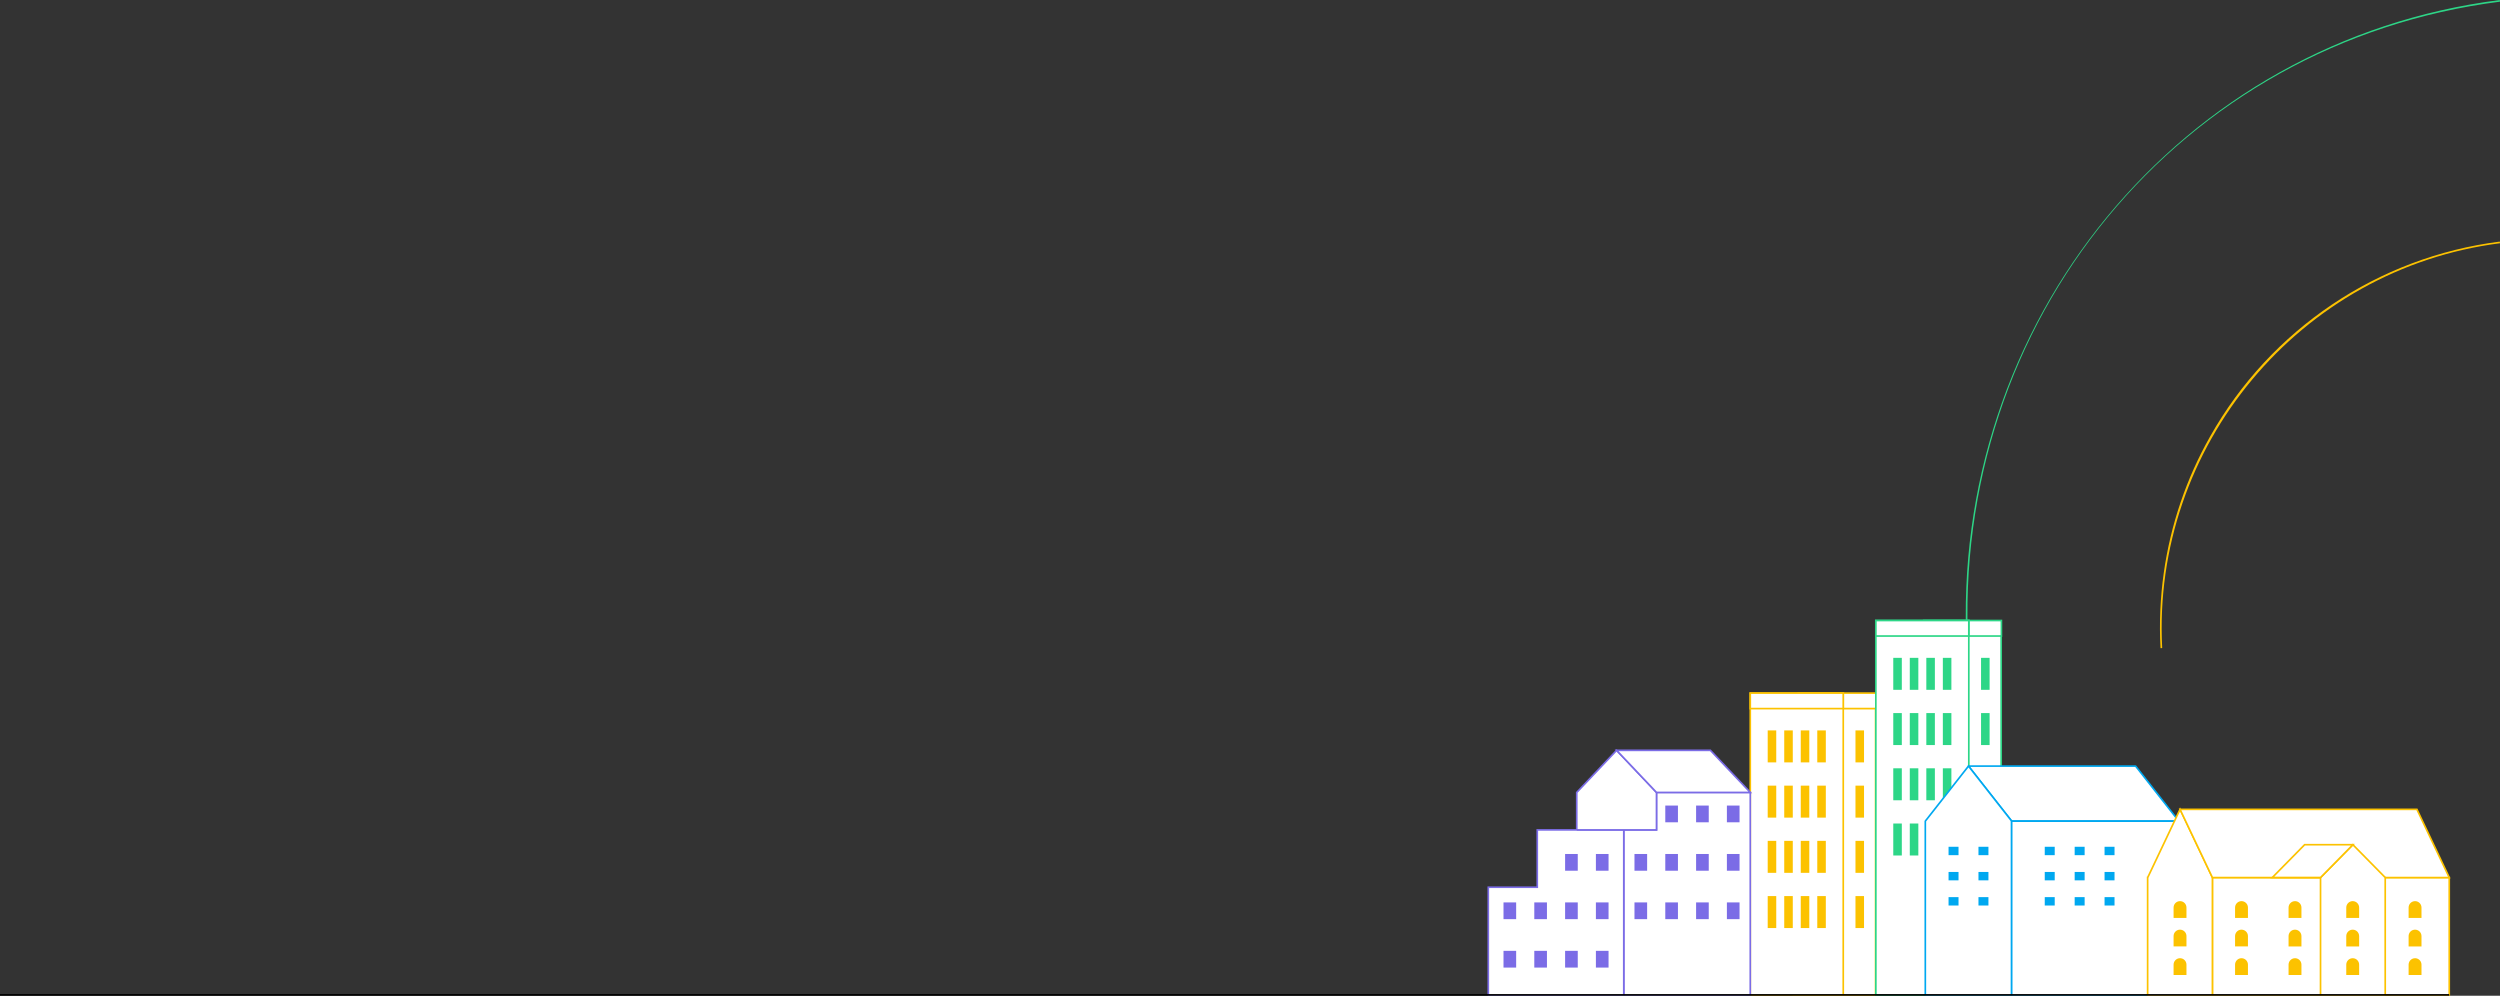 <?xml version="1.0" encoding="UTF-8"?>
<svg id="Layer_1" data-name="Layer 1" xmlns="http://www.w3.org/2000/svg" xmlns:xlink="http://www.w3.org/1999/xlink" viewBox="0 0 1480.06 589.5">
  <rect x="0" y="0" width="1480.06" height="589.5" fill="#333333" stroke="none"/>
  <defs>
    <style>
      .cls-1 {
        fill: none;
      }

      .cls-2 {
        stroke: #00a8f0;
        stroke-linecap: round;
        stroke-linejoin: round;
      }

      .cls-2, .cls-3, .cls-4, .cls-5, .cls-6, .cls-7, .cls-8 {
        fill: #fff;
      }

      .cls-9 {
        clip-path: url(#clippath);
      }

      .cls-10 {
        fill: #00a8f0;
      }

      .cls-11, .cls-12 {
        fill: #fcc200;
      }

      .cls-13 {
        fill: #2dd687;
      }

      .cls-14 {
        fill: #7b6ce6;
      }

      .cls-3, .cls-4 {
        stroke-miterlimit: 10;
      }

      .cls-3, .cls-7 {
        stroke: #7b6ce6;
      }

      .cls-4, .cls-6, .cls-8 {
        stroke: #fcc200;
      }

      .cls-5 {
        stroke: #2dd687;
      }

      .cls-12, .cls-8 {
        fill-rule: evenodd;
      }
    </style>
    <clipPath id="clippath">
      <rect class="cls-1" x="1271.44" y="479.15" width="178.57" height="110.35"/>
    </clipPath>
  </defs>
  <g>
    <path class="cls-11" d="M1279.07,383.74c-.79-14.88-.14-29.8,1.93-44.56,4.02-28.47,13.36-55.93,27.54-80.94,35.72-63.33,99.27-106.05,171.4-115.22l.13,.99c-118.44,15.08-206.29,120.36-200,239.67l-1,.05Z"/>
    <path class="cls-13" d="M1164.3,383.74c-.63-11.95-.7-24.04-.21-35.92,.48-11.73,1.52-23.54,3.09-35.11,6.11-45.28,20.57-89.03,42.65-129.03,21.6-39.12,50.23-73.93,84.45-102.68,34.63-29.07,74.46-51.31,117.38-65.53,10.93-3.62,22.18-6.76,33.45-9.32C1456.54,3.56,1468.25,1.49,1479.94,0l.13,.99c-189.67,24.15-324.99,188.67-314.76,382.7l-1,.05Z"/>
  </g>
  <g id="Group_694" data-name="Group 694">
    <g id="Group_684" data-name="Group 684">
      <path id="Path_97" data-name="Path 97" class="cls-6" d="M1064.57,410.32v9.19h-2.84v169.71h48.67v-169.71h.14v-9.19h-45.97Z"/>
      <path id="Path_98" data-name="Path 98" class="cls-6" d="M1107.56,419.51h-45.83v169.71h48.67v-169.71h-2.84Z"/>
      <rect id="Rectangle_272" data-name="Rectangle 272" class="cls-6" x="1036.21" y="410.32" width="55.04" height="178.9"/>
      <rect id="Rectangle_273" data-name="Rectangle 273" class="cls-6" x="1036.21" y="410.32" width="55.04" height="9.19"/>
      <rect id="Rectangle_274" data-name="Rectangle 274" class="cls-11" x="1046.52" y="432.42" width="5.06" height="18.93"/>
      <rect id="Rectangle_275" data-name="Rectangle 275" class="cls-11" x="1056.31" y="432.42" width="5.06" height="18.93"/>
      <rect id="Rectangle_276" data-name="Rectangle 276" class="cls-11" x="1066.09" y="432.42" width="5.06" height="18.93"/>
      <rect id="Rectangle_277" data-name="Rectangle 277" class="cls-11" x="1075.87" y="432.42" width="5.06" height="18.93"/>
      <rect id="Rectangle_278" data-name="Rectangle 278" class="cls-11" x="1046.52" y="465.12" width="5.06" height="18.93"/>
      <rect id="Rectangle_279" data-name="Rectangle 279" class="cls-11" x="1056.31" y="465.12" width="5.06" height="18.93"/>
      <rect id="Rectangle_280" data-name="Rectangle 280" class="cls-11" x="1066.09" y="465.12" width="5.06" height="18.93"/>
      <rect id="Rectangle_281" data-name="Rectangle 281" class="cls-11" x="1075.87" y="465.12" width="5.06" height="18.93"/>
      <rect id="Rectangle_282" data-name="Rectangle 282" class="cls-11" x="1046.52" y="497.81" width="5.06" height="18.93"/>
      <rect id="Rectangle_283" data-name="Rectangle 283" class="cls-11" x="1056.31" y="497.81" width="5.06" height="18.93"/>
      <rect id="Rectangle_284" data-name="Rectangle 284" class="cls-11" x="1066.09" y="497.81" width="5.06" height="18.93"/>
      <rect id="Rectangle_285" data-name="Rectangle 285" class="cls-11" x="1075.87" y="497.81" width="5.06" height="18.93"/>
      <rect id="Rectangle_286" data-name="Rectangle 286" class="cls-11" x="1046.52" y="530.5" width="5.06" height="18.93"/>
      <rect id="Rectangle_287" data-name="Rectangle 287" class="cls-11" x="1056.31" y="530.5" width="5.06" height="18.93"/>
      <rect id="Rectangle_288" data-name="Rectangle 288" class="cls-11" x="1066.09" y="530.5" width="5.06" height="18.93"/>
      <rect id="Rectangle_289" data-name="Rectangle 289" class="cls-11" x="1075.87" y="530.5" width="5.06" height="18.93"/>
      <rect id="Rectangle_290" data-name="Rectangle 290" class="cls-11" x="1098.49" y="432.42" width="5.06" height="18.93"/>
      <rect id="Rectangle_291" data-name="Rectangle 291" class="cls-11" x="1098.49" y="465.12" width="5.06" height="18.93"/>
      <rect id="Rectangle_292" data-name="Rectangle 292" class="cls-11" x="1098.49" y="497.81" width="5.06" height="18.93"/>
      <rect id="Rectangle_293" data-name="Rectangle 293" class="cls-11" x="1098.49" y="530.5" width="5.06" height="18.93"/>
    </g>
    <g id="Group_687" data-name="Group 687">
      <path id="Path_97-2" data-name="Path 97-2" class="cls-5" d="M1138.91,367.36v9.19h-2.84v169.71h48.67v-169.71h.14v-9.19h-45.97Z"/>
      <path id="Path_98-2" data-name="Path 98-2" class="cls-5" d="M1181.9,376.55h-45.83v169.71h48.67v-169.71h-2.84Z"/>
      <rect id="Rectangle_272-2" data-name="Rectangle 272-2" class="cls-5" x="1110.54" y="367.36" width="55.04" height="221.86"/>
      <rect id="Rectangle_273-2" data-name="Rectangle 273-2" class="cls-5" x="1110.54" y="367.36" width="55.04" height="9.19"/>
      <rect id="Rectangle_282-2" data-name="Rectangle 282-2" class="cls-13" x="1120.86" y="454.85" width="5.06" height="18.93"/>
      <rect id="Rectangle_283-2" data-name="Rectangle 283-2" class="cls-13" x="1130.64" y="454.85" width="5.06" height="18.93"/>
      <rect id="Rectangle_284-2" data-name="Rectangle 284-2" class="cls-13" x="1140.43" y="454.85" width="5.06" height="18.93"/>
      <rect id="Rectangle_285-2" data-name="Rectangle 285-2" class="cls-13" x="1150.21" y="454.85" width="5.06" height="18.93"/>
      <rect id="Rectangle_286-2" data-name="Rectangle 286-2" class="cls-13" x="1120.86" y="487.54" width="5.06" height="18.93"/>
      <rect id="Rectangle_287-2" data-name="Rectangle 287-2" class="cls-13" x="1130.64" y="487.54" width="5.06" height="18.93"/>
      <rect id="Rectangle_288-2" data-name="Rectangle 288-2" class="cls-11" x="1140.43" y="487.54" width="5.06" height="18.93"/>
      <rect id="Rectangle_289-2" data-name="Rectangle 289-2" class="cls-11" x="1150.21" y="487.54" width="5.06" height="18.93"/>
      <g id="Group_688" data-name="Group 688">
        <rect id="Rectangle_274-2" data-name="Rectangle 274-2" class="cls-13" x="1120.86" y="389.46" width="5.06" height="18.93"/>
        <rect id="Rectangle_275-2" data-name="Rectangle 275-2" class="cls-13" x="1130.64" y="389.46" width="5.06" height="18.93"/>
        <rect id="Rectangle_276-2" data-name="Rectangle 276-2" class="cls-13" x="1140.43" y="389.46" width="5.06" height="18.93"/>
        <rect id="Rectangle_277-2" data-name="Rectangle 277-2" class="cls-13" x="1150.21" y="389.46" width="5.06" height="18.93"/>
        <rect id="Rectangle_278-2" data-name="Rectangle 278-2" class="cls-13" x="1120.86" y="422.16" width="5.06" height="18.93"/>
        <rect id="Rectangle_279-2" data-name="Rectangle 279-2" class="cls-13" x="1130.64" y="422.16" width="5.06" height="18.93"/>
        <rect id="Rectangle_280-2" data-name="Rectangle 280-2" class="cls-13" x="1140.43" y="422.16" width="5.06" height="18.93"/>
        <rect id="Rectangle_281-2" data-name="Rectangle 281-2" class="cls-13" x="1150.21" y="422.16" width="5.06" height="18.93"/>
        <rect id="Rectangle_290-2" data-name="Rectangle 290-2" class="cls-13" x="1172.83" y="389.46" width="5.06" height="18.93"/>
        <rect id="Rectangle_291-2" data-name="Rectangle 291-2" class="cls-13" x="1172.83" y="422.16" width="5.06" height="18.93"/>
      </g>
      <rect id="Rectangle_292-2" data-name="Rectangle 292-2" class="cls-11" x="1172.83" y="454.85" width="5.06" height="18.93"/>
      <rect id="Rectangle_293-2" data-name="Rectangle 293-2" class="cls-11" x="1172.83" y="487.54" width="5.06" height="18.93"/>
    </g>
    <g id="Group_685" data-name="Group 685">
      <path id="Path_94" data-name="Path 94" class="cls-2" d="M1190.95,486.13l-25.56-32.58h98.95l25.56,32.58h-98.94Z"/>
      <path id="Path_73" data-name="Path 73" class="cls-2" d="M1165.39,453.55l-25.56,32.58v103.36h51.12v-103.36l-25.56-32.58Z"/>
      <rect id="Rectangle_102" data-name="Rectangle 102" class="cls-2" x="1190.95" y="486.13" width="99.04" height="103.36"/>
      <rect id="Rectangle_231" data-name="Rectangle 231" class="cls-10" x="1210.54" y="501.31" width="5.9" height="4.97"/>
      <rect id="Rectangle_232" data-name="Rectangle 232" class="cls-10" x="1210.54" y="516.22" width="5.9" height="4.97"/>
      <rect id="Rectangle_233" data-name="Rectangle 233" class="cls-10" x="1228.25" y="501.31" width="5.9" height="4.97"/>
      <rect id="Rectangle_234" data-name="Rectangle 234" class="cls-10" x="1228.25" y="516.22" width="5.9" height="4.97"/>
      <rect id="Rectangle_235" data-name="Rectangle 235" class="cls-10" x="1245.95" y="501.31" width="5.9" height="4.97"/>
      <rect id="Rectangle_236" data-name="Rectangle 236" class="cls-10" x="1245.95" y="516.22" width="5.9" height="4.97"/>
      <rect id="Rectangle_237" data-name="Rectangle 237" class="cls-10" x="1210.54" y="531.12" width="5.9" height="4.97"/>
      <rect id="Rectangle_238" data-name="Rectangle 238" class="cls-10" x="1228.25" y="531.12" width="5.9" height="4.97"/>
      <rect id="Rectangle_239" data-name="Rectangle 239" class="cls-10" x="1245.95" y="531.12" width="5.9" height="4.97"/>
      <rect id="Rectangle_240" data-name="Rectangle 240" class="cls-10" x="1153.59" y="501.31" width="5.9" height="4.97"/>
      <rect id="Rectangle_241" data-name="Rectangle 241" class="cls-10" x="1153.59" y="516.22" width="5.9" height="4.97"/>
      <rect id="Rectangle_242" data-name="Rectangle 242" class="cls-10" x="1171.3" y="501.31" width="5.9" height="4.97"/>
      <rect id="Rectangle_243" data-name="Rectangle 243" class="cls-10" x="1171.3" y="516.22" width="5.9" height="4.97"/>
      <rect id="Rectangle_244" data-name="Rectangle 244" class="cls-10" x="1153.59" y="531.12" width="5.9" height="4.97"/>
      <rect id="Rectangle_245" data-name="Rectangle 245" class="cls-10" x="1171.3" y="531.12" width="5.9" height="4.97"/>
    </g>
    <g id="Group_689" data-name="Group 689">
      <path id="Union_4" data-name="Union 4" class="cls-3" d="M961.3,589.5v-98.18h19.39v-22.18h55.52v120.36h-74.9Z"/>
      <path id="Union_3" data-name="Union 3" class="cls-3" d="M911.07,589.5h-29.96v-64.25h28.99v-33.93h51.21v98.18h-50.23Z"/>
      <path id="Union_2" data-name="Union 2" class="cls-3" d="M933.47,491.32v-22.18l23.61-24.92,23.61,24.92h0v22.18h-47.22Z"/>
      <path id="Path_96" data-name="Path 96" class="cls-7" d="M957.08,444.22l23.61,24.92h55.52l-23.61-24.92h-55.52Z"/>
      <g id="Group_675" data-name="Group 675">
        <rect id="Rectangle_251" data-name="Rectangle 251" class="cls-14" x="1022.36" y="476.91" width="7.49" height="9.91"/>
        <rect id="Rectangle_252" data-name="Rectangle 252" class="cls-14" x="1004.13" y="476.91" width="7.49" height="9.91"/>
        <rect id="Rectangle_253" data-name="Rectangle 253" class="cls-14" x="985.89" y="476.91" width="7.49" height="9.91"/>
        <rect id="Rectangle_254" data-name="Rectangle 254" class="cls-14" x="1022.36" y="505.58" width="7.49" height="9.91"/>
        <rect id="Rectangle_255" data-name="Rectangle 255" class="cls-14" x="1004.13" y="505.58" width="7.49" height="9.91"/>
        <rect id="Rectangle_256" data-name="Rectangle 256" class="cls-14" x="985.89" y="505.58" width="7.49" height="9.91"/>
        <rect id="Rectangle_257" data-name="Rectangle 257" class="cls-14" x="967.65" y="505.58" width="7.49" height="9.91"/>
        <rect id="Rectangle_258" data-name="Rectangle 258" class="cls-14" x="1022.36" y="534.25" width="7.49" height="9.91"/>
        <rect id="Rectangle_259" data-name="Rectangle 259" class="cls-14" x="1004.13" y="534.25" width="7.49" height="9.91"/>
        <rect id="Rectangle_260" data-name="Rectangle 260" class="cls-14" x="985.89" y="534.25" width="7.49" height="9.91"/>
        <rect id="Rectangle_261" data-name="Rectangle 261" class="cls-14" x="967.65" y="534.25" width="7.49" height="9.91"/>
        <rect id="Rectangle_262" data-name="Rectangle 262" class="cls-14" x="944.81" y="505.58" width="7.49" height="9.91"/>
        <rect id="Rectangle_263" data-name="Rectangle 263" class="cls-14" x="926.58" y="505.58" width="7.49" height="9.91"/>
        <rect id="Rectangle_264" data-name="Rectangle 264" class="cls-14" x="944.81" y="534.25" width="7.49" height="9.91"/>
        <rect id="Rectangle_265" data-name="Rectangle 265" class="cls-14" x="926.58" y="534.25" width="7.49" height="9.91"/>
        <rect id="Rectangle_266" data-name="Rectangle 266" class="cls-14" x="908.34" y="534.25" width="7.49" height="9.91"/>
        <rect id="Rectangle_267" data-name="Rectangle 267" class="cls-14" x="890.11" y="534.25" width="7.49" height="9.91"/>
        <rect id="Rectangle_268" data-name="Rectangle 268" class="cls-14" x="944.81" y="562.92" width="7.49" height="9.91"/>
        <rect id="Rectangle_269" data-name="Rectangle 269" class="cls-14" x="926.58" y="562.92" width="7.49" height="9.91"/>
        <rect id="Rectangle_270" data-name="Rectangle 270" class="cls-14" x="908.34" y="562.92" width="7.49" height="9.91"/>
        <rect id="Rectangle_271" data-name="Rectangle 271" class="cls-14" x="890.11" y="562.92" width="7.49" height="9.91"/>
      </g>
    </g>
    <g id="Group_690" data-name="Group 690">
      <path id="Union_6" data-name="Union 6" class="cls-4" d="M1345.25,589.49h104.76v-69.97h-140.22v69.97h35.46Z"/>
      <path id="Union_5" data-name="Union 5" class="cls-4" d="M1309.8,589.49v-69.97h0l-19.15-40.38-19.15,40.38h-.05v69.97h38.35Z"/>
      <path id="Path_100" data-name="Path 100" class="cls-6" d="M1430.86,479.15l19.15,40.38h-140.22l-19.15-40.38h140.22Z"/>
      <path id="Union_7" data-name="Union 7" class="cls-4" d="M1412.11,589.49v-69.86h0v-.11l-19.15-19.44-19.15,19.44v69.97h38.31Z"/>
      <path id="Path_102" data-name="Path 102" class="cls-8" d="M1373.81,519.52h-28.56l19.15-19.44h28.56l-19.15,19.44Z"/>
      <g id="Group_671" data-name="Group 671">
        <g class="cls-9">
          <g id="Group_670" data-name="Group 670">
            <path id="Path_104" data-name="Path 104" class="cls-12" d="M1290.62,533.49h0c2.11,0,3.82,1.71,3.82,3.81h0v6.12h-7.63v-6.11c0-2.11,1.71-3.82,3.82-3.82"/>
            <path id="Path_105" data-name="Path 105" class="cls-12" d="M1327.02,533.49h0c2.11,0,3.82,1.71,3.82,3.81h0v6.12h-7.63v-6.11c0-2.11,1.71-3.82,3.81-3.82h0"/>
            <path id="Path_106" data-name="Path 106" class="cls-12" d="M1392.85,533.49h0c2.11,0,3.82,1.71,3.82,3.82h0v6.11h-7.63v-6.11c0-2.11,1.71-3.82,3.81-3.82h0"/>
            <path id="Path_107" data-name="Path 107" class="cls-12" d="M1429.76,533.49h0c2.11,0,3.82,1.71,3.82,3.82h0v6.12h-7.63v-6.11c0-2.11,1.71-3.82,3.81-3.82h0"/>
            <path id="Path_108" data-name="Path 108" class="cls-12" d="M1358.69,533.49h0c2.11,0,3.82,1.71,3.82,3.82h0v6.12h-7.63v-6.11c0-2.11,1.71-3.82,3.81-3.82h0"/>
            <path id="Path_109" data-name="Path 109" class="cls-12" d="M1290.62,550.38h0c2.11,0,3.82,1.71,3.82,3.81h0v6.11h-7.63v-6.11c0-2.11,1.71-3.82,3.82-3.82h0"/>
            <path id="Path_110" data-name="Path 110" class="cls-12" d="M1327.02,550.38h0c2.11,0,3.82,1.71,3.82,3.81h0v6.11h-7.63v-6.11c0-2.11,1.71-3.82,3.82-3.82h0"/>
            <path id="Path_111" data-name="Path 111" class="cls-12" d="M1392.85,550.38h0c2.11,0,3.82,1.71,3.82,3.82v6.11h-7.63v-6.11c0-2.11,1.71-3.82,3.82-3.82"/>
            <path id="Path_112" data-name="Path 112" class="cls-12" d="M1429.76,550.38h0c2.11,0,3.82,1.71,3.82,3.82v6.11h-7.63v-6.11c0-2.11,1.71-3.82,3.82-3.82"/>
            <path id="Path_113" data-name="Path 113" class="cls-12" d="M1358.69,550.38h0c2.11,0,3.82,1.71,3.82,3.82h0v6.11h-7.63v-6.11c0-2.11,1.71-3.82,3.82-3.82h0"/>
            <path id="Path_114" data-name="Path 114" class="cls-12" d="M1290.62,567.28h0c2.11,0,3.82,1.71,3.82,3.81h0v6.12h-7.63v-6.11c0-2.11,1.71-3.82,3.82-3.82"/>
            <path id="Path_115" data-name="Path 115" class="cls-12" d="M1327.02,567.28h0c2.11,0,3.82,1.71,3.82,3.81h0v6.12h-7.63v-6.11c0-2.11,1.71-3.82,3.81-3.82h0"/>
            <path id="Path_116" data-name="Path 116" class="cls-12" d="M1392.85,567.28h0c2.11,0,3.82,1.71,3.82,3.82h0v6.12h-7.63v-6.11c0-2.11,1.71-3.82,3.81-3.82h0"/>
            <path id="Path_117" data-name="Path 117" class="cls-12" d="M1429.76,567.28h0c2.11,0,3.82,1.71,3.82,3.82h0v6.12h-7.63v-6.11c0-2.11,1.71-3.82,3.81-3.82h0"/>
            <path id="Path_118" data-name="Path 118" class="cls-12" d="M1358.69,567.28h0c2.11,0,3.82,1.71,3.82,3.82h0v6.12h-7.63v-6.11c0-2.11,1.71-3.82,3.81-3.82h0"/>
          </g>
        </g>
      </g>
    </g>
  </g>
  <rect y="588.5" width="1450" height="1"/>
</svg>